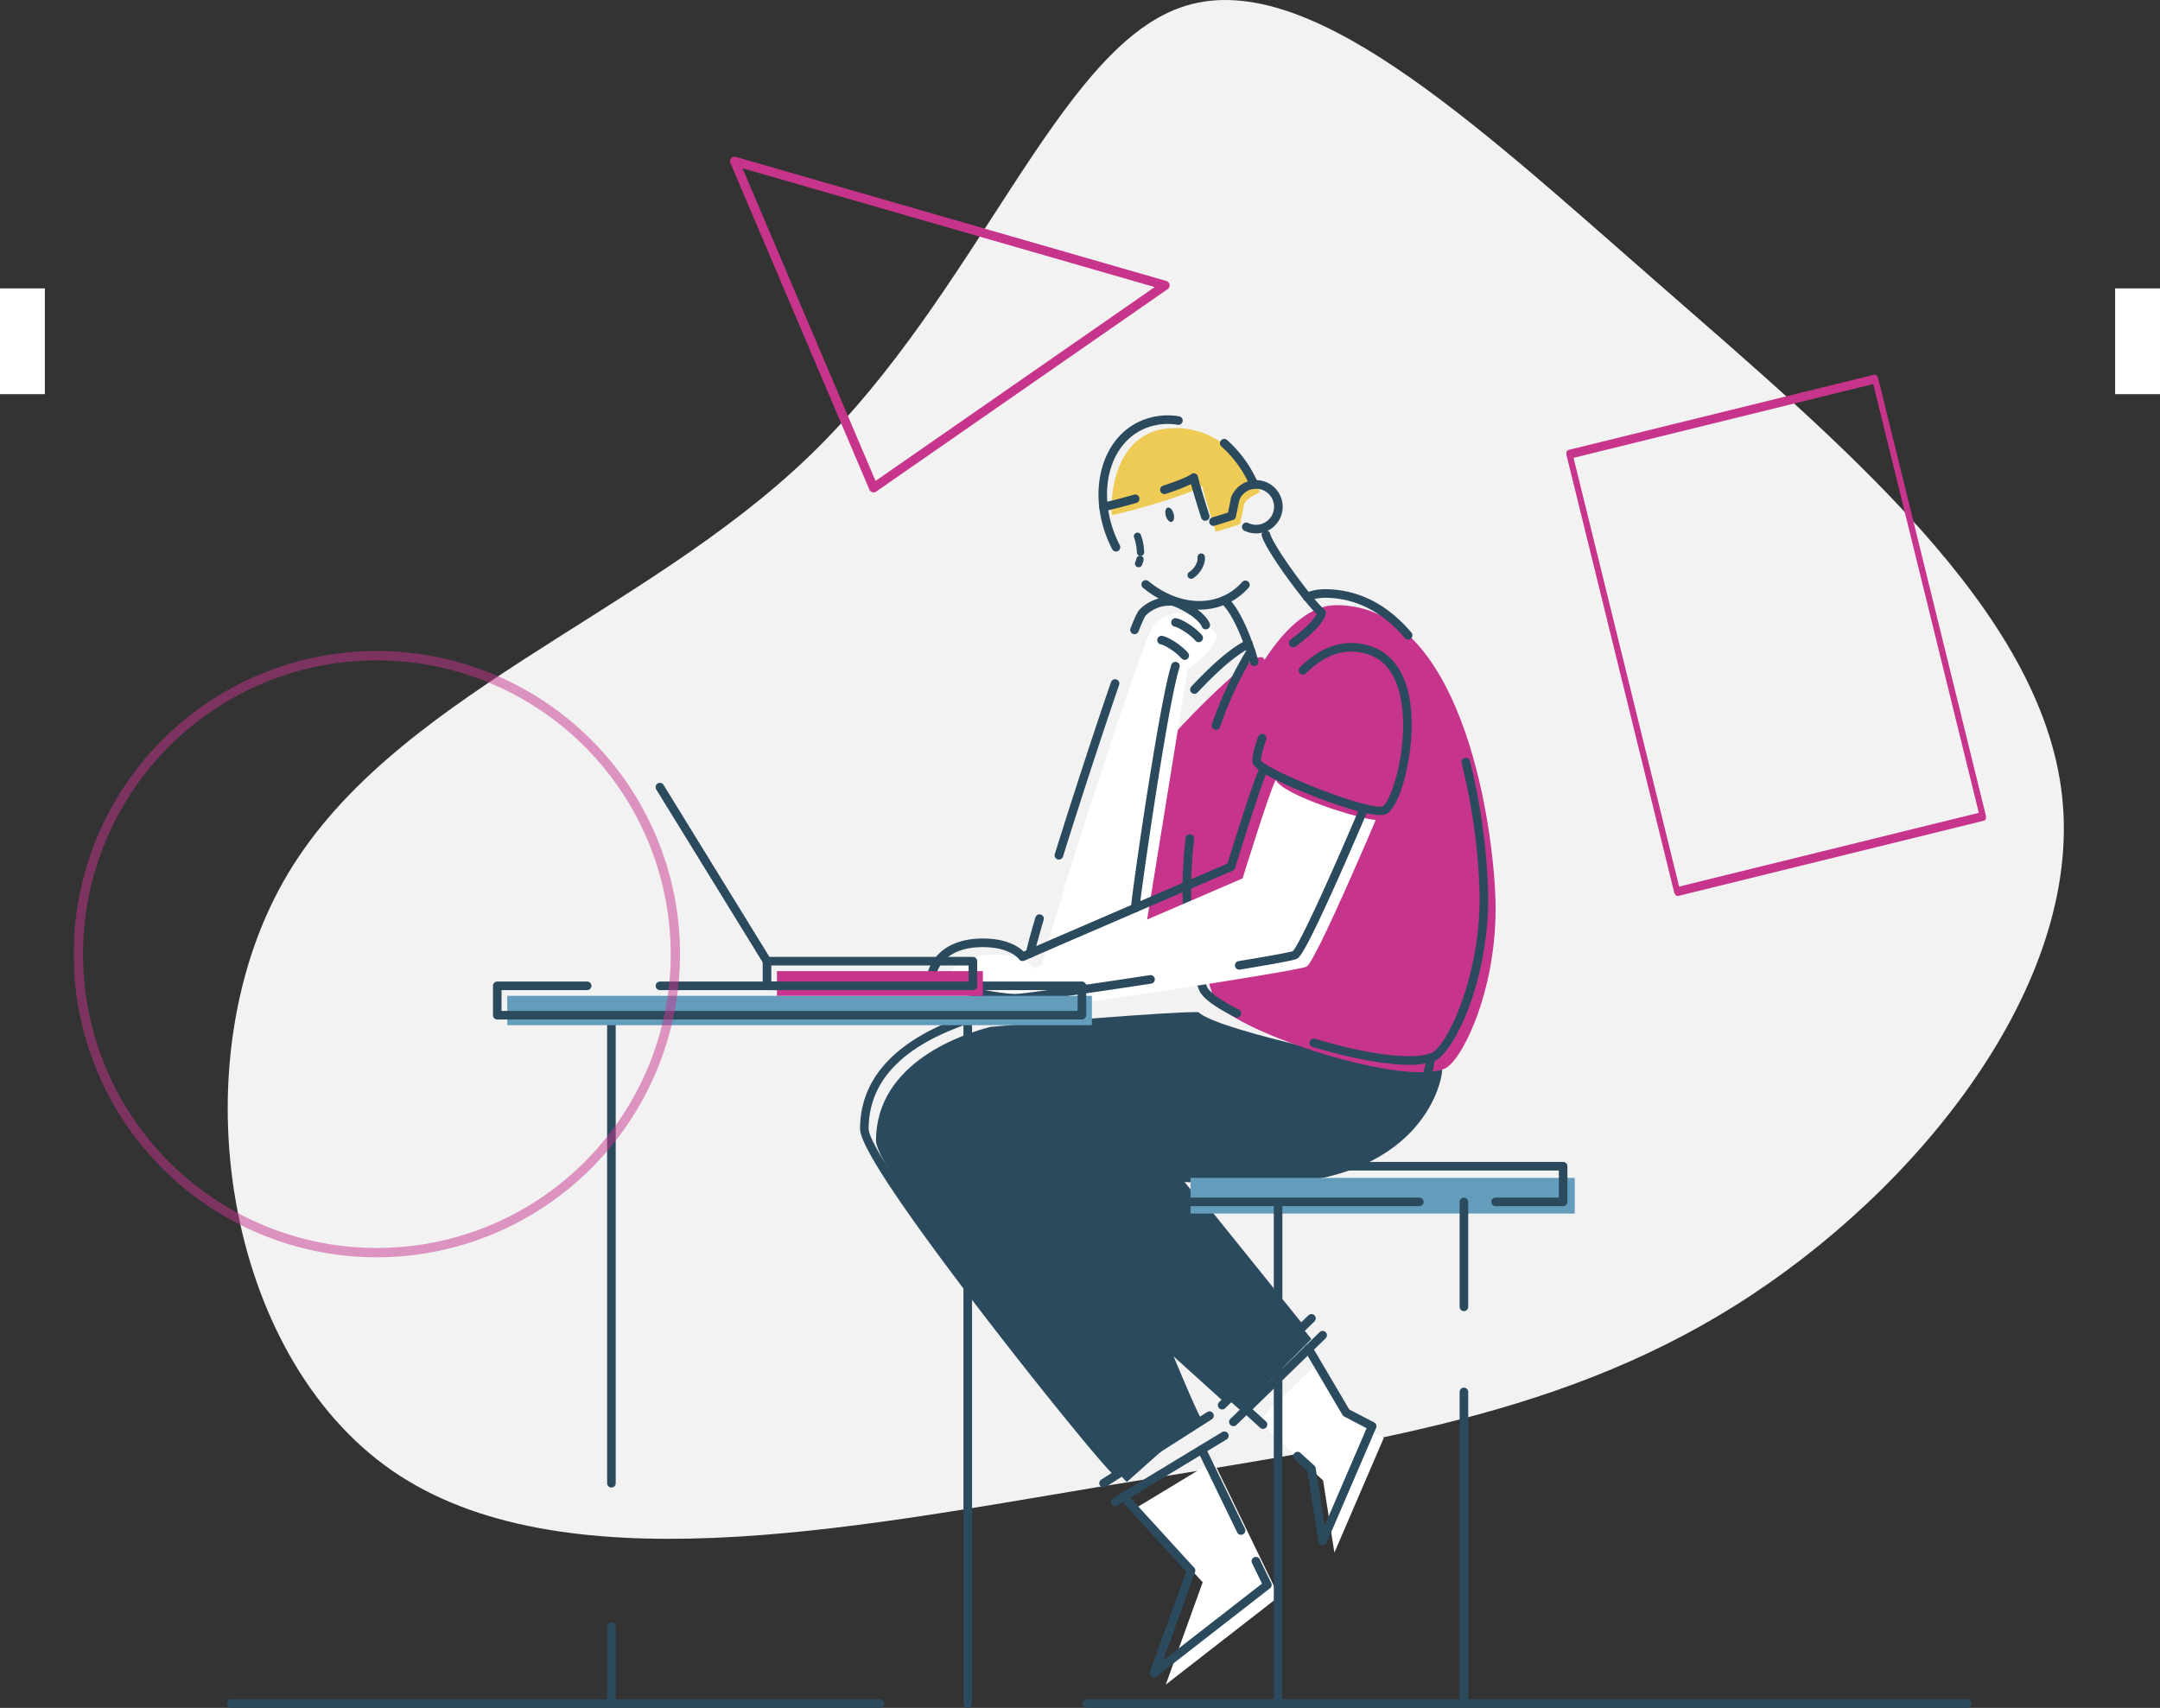 <svg xmlns="http://www.w3.org/2000/svg" xmlns:xlink="http://www.w3.org/1999/xlink" width="674" height="532.967" viewBox="0 0 674 532.967">
  <rect x="0" y="0" width="674" height="532.967" fill="#333333" stroke="none"/>
  <defs>
    <clipPath id="clip-path">
      <rect id="Rechteck_332" data-name="Rechteck 332" width="621" height="532.967" fill="none"/>
    </clipPath>
    <clipPath id="clip-path-3">
      <rect id="Rechteck_330" data-name="Rechteck 330" width="189.195" height="189.198" fill="none"/>
    </clipPath>
  </defs>
  <g id="Gruppe_894" data-name="Gruppe 894" transform="translate(-968 -4069)">
    <g id="Gruppe_885" data-name="Gruppe 885" transform="translate(991 4069)">
      <g id="Gruppe_884" data-name="Gruppe 884" clip-path="url(#clip-path)">
        <g id="Gruppe_883" data-name="Gruppe 883">
          <g id="Gruppe_882" data-name="Gruppe 882" clip-path="url(#clip-path)">
            <path id="Pfad_1551" data-name="Pfad 1551" d="M511.851,87.874c57.593,50.375,120.562,102.593,126.705,160.8,6.3,58.361-44.538,122.713-102.132,158.8S414.48,451.4,337.074,464.15c-77.252,12.9-167.4,30.87-219.622-5.222S50.951,332.684,83.51,275.091s112.116-82.474,164.332-133c52.218-50.375,77.1-126.244,115.648-139.76,38.549-13.669,90.766,35.17,148.36,85.545" transform="translate(-18.086 0)" fill="#f2f2f2"/>
            <path id="Pfad_1552" data-name="Pfad 1552" d="M771.34,300.1l-95.393,23.483c-.519.127-1.087-.371-1.27-1.112l-33.6-136.483c-.183-.743.089-1.447.608-1.575l95.393-23.483c.519-.127,1.087.371,1.27,1.112l33.6,136.484c.182.741-.09,1.447-.609,1.574m-95.115,20.565,93.515-23.021L736.8,163.848l-93.515,23.021Z" transform="translate(-175.278 -43.998)" fill="#c7348b"/>
            <path id="Pfad_1553" data-name="Pfad 1553" d="M709.37,732.534h-274.7a1.34,1.34,0,1,1,0-2.68h274.7a1.34,1.34,0,1,1,0,2.68" transform="translate(-118.486 -199.567)" fill="#2c4a5e"/>
            <path id="Pfad_1554" data-name="Pfad 1554" d="M269.57,732.534H67.155a1.34,1.34,0,1,1,0-2.68H269.57a1.34,1.34,0,1,1,0,2.68" transform="translate(-17.996 -199.567)" fill="#2c4a5e"/>
            <path id="Pfad_1555" data-name="Pfad 1555" d="M486.913,208.438l-1.129,5.426-7.556,2.348s-3.741-11.664-4.255-14.3c-3.668,2.714-24.575,8.582-28.189,9.1-.5-2.811-.5-27.175,19.813-27.175,17.9,0,25.922,17.92,26.392,20.02-1.05.615-5.077,2.107-5.077,4.583" transform="translate(-121.858 -50.267)" fill="#eecb55"/>
            <path id="Pfad_1556" data-name="Pfad 1556" d="M490.731,282.273c-4.544,0-37.5,33.254-38.852,40.216-.591,3.039-10.617,54.919-10.617,54.919l54.982-15.357,3.224-69.959-7.833-9.819Z" transform="translate(-120.656 -77.183)" fill="#c7348b"/>
            <path id="Pfad_1557" data-name="Pfad 1557" d="M415.874,373.638c-.1-3.832,31.471-103.472,35.027-106.855a11.841,11.841,0,0,1,8.987-3.491c1.569.075,9.11,3.636,10.7,7.394-2.719,6.434-9.262,10.01-9.262,10.01l-12.735,78.7Z" transform="translate(-113.714 -71.989)" fill="#fff"/>
            <path id="Pfad_1558" data-name="Pfad 1558" d="M452.412,496.793l45.616,56.468L475.9,575.5l-66.96-58.542,15.841-21.794Z" transform="translate(-111.819 -135.394)" fill="#2c4a5e"/>
            <path id="Pfad_1559" data-name="Pfad 1559" d="M422.822,581.329c-6.166-5.584-78.257-95.411-78.257-106.531,0-24.779,28.117-33.567,35.793-35.5,10.566-.958,57.461-4.883,64.839-4.58,5.318,5.762,67.077,19.055,76.026,17.91,0,4.481-7.119,35.826-57.631,35.826-5.294,0-45.112-1.588-45.853-1.588,0,9.318,25.521,70,27.957,74.127" transform="translate(-94.216 -118.864)" fill="#2c4a5e"/>
            <path id="Pfad_1560" data-name="Pfad 1560" d="M526.042,259.91c40.88,0,49.73,73.753,49.73,94.685,0,26.691-10.827,48.016-16.015,50.011-14.61,5.619-68.242-12.783-71.645-21.494-16.577-42.425,10.714-123.2,37.93-123.2" transform="translate(-132.087 -71.068)" fill="#c7348b"/>
            <path id="Pfad_1561" data-name="Pfad 1561" d="M502.939,204.112a1.339,1.339,0,0,1-1.226-.8c-.3-.681-.626-1.361-.966-2.02a35.518,35.518,0,0,0-7.965-10.371,1.341,1.341,0,1,1,1.782-2,38.225,38.225,0,0,1,8.568,11.148c.363.706.711,1.434,1.033,2.164a1.342,1.342,0,0,1-1.226,1.883" transform="translate(-134.621 -51.564)" fill="#2c4a5e"/>
            <path id="Pfad_1562" data-name="Pfad 1562" d="M445.578,220.891a1.34,1.34,0,0,1-1.193-.727c-7.957-15.47-4.457-33.187,7.8-39.494a21.206,21.206,0,0,1,13.072-1.97,1.34,1.34,0,0,1-.416,2.648,18.523,18.523,0,0,0-11.43,1.705c-10.946,5.631-13.927,21.728-6.646,35.884a1.339,1.339,0,0,1-.579,1.8,1.324,1.324,0,0,1-.612.149" transform="translate(-120.344 -48.786)" fill="#2c4a5e"/>
            <path id="Pfad_1563" data-name="Pfad 1563" d="M476.625,258.383c-5.892,0-12.1-2.326-17.555-6.8a1.341,1.341,0,1,1,1.7-2.074c7.693,6.307,16.929,7.932,24.1,4.243a17.647,17.647,0,0,0,5.116-3.977,1.34,1.34,0,1,1,2,1.783,20.312,20.312,0,0,1-5.892,4.578,20.592,20.592,0,0,1-9.472,2.247" transform="translate(-125.391 -68.141)" fill="#2c4a5e"/>
            <path id="Pfad_1564" data-name="Pfad 1564" d="M504.835,222.841a8.231,8.231,0,0,1-3.618-.828,1.34,1.34,0,1,1,1.168-2.413,5.626,5.626,0,1,0-2.781-7.144,1.34,1.34,0,1,1-2.491-.991,8.308,8.308,0,1,1,7.722,11.375" transform="translate(-135.902 -56.39)" fill="#2c4a5e"/>
            <path id="Pfad_1565" data-name="Pfad 1565" d="M502.958,277.833a1.34,1.34,0,0,1-1.29-.979c-1.456-5.191-4.973-14.945-8.924-18.578a1.341,1.341,0,0,1,1.815-1.973c5.41,4.974,9.268,18.322,9.69,19.827a1.342,1.342,0,0,1-1.291,1.7" transform="translate(-134.615 -69.985)" fill="#2c4a5e"/>
            <path id="Pfad_1566" data-name="Pfad 1566" d="M520.04,264.3a1.341,1.341,0,0,1-.8-2.417c4.8-3.567,7.425-6.535,8.125-7.959-4.123-3.946-15.685-19.5-17.14-24.393a1.34,1.34,0,1,1,2.57-.764c1.365,4.59,13.981,21.437,16.9,23.642a1.34,1.34,0,0,1,.528,1.192c-.313,3.442-7.262,8.856-9.384,10.433a1.34,1.34,0,0,1-.8.264" transform="translate(-139.498 -62.29)" fill="#2c4a5e"/>
            <path id="Pfad_1567" data-name="Pfad 1567" d="M488.981,222.148a1.34,1.34,0,0,1-.4-2.621l4.93-1.532.967-4.654a1.341,1.341,0,0,1,2.626.546l-1.128,5.427a1.342,1.342,0,0,1-.915,1.007l-5.684,1.766a1.328,1.328,0,0,1-.4.061" transform="translate(-133.338 -58.043)" fill="#2c4a5e"/>
            <path id="Pfad_1568" data-name="Pfad 1568" d="M480.656,218.09a1.342,1.342,0,0,1-1.278-.937c-.931-2.95-2.4-7.659-3.16-10.482a69.022,69.022,0,0,1-7.873,3.029,1.34,1.34,0,0,1-.849-2.543c6.222-2.077,8.185-3.152,8.8-3.608a1.34,1.34,0,0,1,2.113.822c.261,1.343,1.545,5.707,3.525,11.975a1.341,1.341,0,0,1-1.279,1.744" transform="translate(-127.579 -55.585)" fill="#2c4a5e"/>
            <path id="Pfad_1569" data-name="Pfad 1569" d="M441.748,217.555a1.34,1.34,0,0,1-.19-2.667c1.345-.194,5.349-1.208,9.736-2.463a1.341,1.341,0,0,1,.738,2.578c-4.562,1.306-8.618,2.326-10.091,2.539a1.336,1.336,0,0,1-.193.014" transform="translate(-120.423 -58.07)" fill="#2c4a5e"/>
            <path id="Pfad_1570" data-name="Pfad 1570" d="M493.173,415.549a1.326,1.326,0,0,1-.6-.142c-6.5-3.246-10.282-6.118-11.225-8.534-4.873-12.472-6.323-28.848-4.191-47.358a1.341,1.341,0,1,1,2.664.307c-2.082,18.076-.69,34.008,4.024,46.074.246.629,1.687,3,9.926,7.112a1.341,1.341,0,0,1-.6,2.54" transform="translate(-130.21 -97.98)" fill="#2c4a5e"/>
            <path id="Pfad_1571" data-name="Pfad 1571" d="M561.813,421.279c-10.609,0-25.051-4.036-30.119-5.56a1.341,1.341,0,0,1,.772-2.568c16.581,4.983,30.453,6.7,36.208,4.493,4.5-1.731,15.156-22.493,15.156-48.761a191.6,191.6,0,0,0-5.618-41.748,1.34,1.34,0,1,1,2.6-.649,194.545,194.545,0,0,1,5.7,42.4c0,27.335-11.08,49.033-16.873,51.262a22.453,22.453,0,0,1-7.824,1.133" transform="translate(-145.122 -88.995)" fill="#2c4a5e"/>
            <path id="Pfad_1572" data-name="Pfad 1572" d="M560.74,268.8a1.34,1.34,0,0,1-1.022-.472c-7.106-8.352-15.536-12.586-25.057-12.586a14,14,0,0,0-4.954.954,1.341,1.341,0,1,1-.95-2.507,16.666,16.666,0,0,1,5.9-1.128c10.343,0,19.461,4.552,27.1,13.529a1.341,1.341,0,0,1-1.02,2.209" transform="translate(-144.344 -69.195)" fill="#2c4a5e"/>
            <path id="Pfad_1573" data-name="Pfad 1573" d="M490.072,303.749a1.341,1.341,0,0,1-1.263-1.788,120.326,120.326,0,0,1,11.027-23.447,1.341,1.341,0,0,1,2.271,1.427,117.5,117.5,0,0,0-10.771,22.914,1.34,1.34,0,0,1-1.263.894" transform="translate(-133.636 -75.984)" fill="#2c4a5e"/>
            <path id="Pfad_1574" data-name="Pfad 1574" d="M455.077,268.016a1.342,1.342,0,0,1-1.246-1.834c1.76-4.455,2.416-5.46,2.862-5.884a13.284,13.284,0,0,1,9.974-3.859c2.1.1,10.055,3.918,11.874,8.209a1.34,1.34,0,1,1-2.467,1.047c-1.324-3.122-8.293-6.49-9.536-6.579a10.557,10.557,0,0,0-8,3.124c-.063.078-.585.8-2.216,4.927a1.34,1.34,0,0,1-1.247.848" transform="translate(-124.067 -70.115)" fill="#2c4a5e"/>
            <path id="Pfad_1575" data-name="Pfad 1575" d="M422.606,348.01a1.342,1.342,0,0,1-1.279-1.741c5.869-18.753,12.588-39.3,17.534-53.621a1.34,1.34,0,1,1,2.534.875c-4.938,14.3-11.648,34.816-17.51,53.546a1.342,1.342,0,0,1-1.279.941" transform="translate(-115.188 -79.773)" fill="#2c4a5e"/>
            <path id="Pfad_1576" data-name="Pfad 1576" d="M410.361,406.219a1.354,1.354,0,0,1-1.34-1.322c-.01-.4-.031-1.245,2.915-11.253a1.341,1.341,0,0,1,2.572.758c-2.552,8.668-2.794,10.2-2.807,10.459a1.327,1.327,0,0,1-1.306,1.358h-.033" transform="translate(-111.84 -107.372)" fill="#2c4a5e"/>
            <path id="Pfad_1577" data-name="Pfad 1577" d="M479.9,273a1.334,1.334,0,0,1-1.018-.469c-1.768-2.062-5.279-4.181-6.464-4.368a1.341,1.341,0,0,1,.419-2.648c2.079.328,6.081,2.94,8.08,5.272A1.34,1.34,0,0,1,479.9,273" transform="translate(-128.865 -72.596)" fill="#2c4a5e"/>
            <path id="Pfad_1578" data-name="Pfad 1578" d="M473.9,280.589a1.337,1.337,0,0,1-1.019-.469c-1.766-2.061-5.277-4.181-6.462-4.368a1.341,1.341,0,0,1,.418-2.648c2.08.329,6.081,2.941,8.079,5.272a1.341,1.341,0,0,1-1.017,2.213" transform="translate(-127.226 -74.671)" fill="#2c4a5e"/>
            <path id="Pfad_1579" data-name="Pfad 1579" d="M455.4,362.422h-.049a1.341,1.341,0,0,1-1.291-1.388c.142-3.886,8.793-63.932,12.581-75.811a1.341,1.341,0,1,1,2.555.814c-3.775,11.837-12.361,72.485-12.456,75.095a1.34,1.34,0,0,1-1.339,1.291" transform="translate(-124.154 -77.734)" fill="#2c4a5e"/>
            <path id="Pfad_1580" data-name="Pfad 1580" d="M480.809,291.649a1.341,1.341,0,0,1-.98-2.256c7.008-7.5,12.809-12.375,17.241-14.493a1.341,1.341,0,1,1,1.157,2.419c-4.07,1.946-9.754,6.755-16.439,13.906a1.339,1.339,0,0,1-.979.425" transform="translate(-131.103 -75.131)" fill="#2c4a5e"/>
            <path id="Pfad_1581" data-name="Pfad 1581" d="M284.657,393.208a1.338,1.338,0,0,1-1.143-.639L250.08,338.253a1.341,1.341,0,0,1,2.284-1.405L285.8,391.165a1.341,1.341,0,0,1-1.14,2.044" transform="translate(-68.326 -91.931)" fill="#2c4a5e"/>
            <path id="Pfad_1582" data-name="Pfad 1582" d="M467.721,563.569a1.34,1.34,0,0,1-1.156-.66c-2.724-4.62-28.142-65.15-28.142-74.808a1.34,1.34,0,0,1,1.341-1.341c.209,0,2.207.076,7.862.291,11.939.453,34.163,1.3,37.991,1.3,20.634,0,36.814-5.472,46.792-15.823,7.886-8.18,9.5-16.8,9.5-18.663a1.341,1.341,0,1,1,2.681,0c0,2.566-1.883,11.845-10.249,20.523-7.318,7.593-21.711,16.643-48.722,16.643-3.878,0-26.135-.846-38.092-1.3-2.609-.1-4.877-.185-6.281-.237,1.992,12.2,24.906,67.432,27.631,72.054a1.341,1.341,0,0,1-1.153,2.022" transform="translate(-119.88 -123.736)" fill="#2c4a5e"/>
            <path id="Pfad_1583" data-name="Pfad 1583" d="M417.31,578.885a1.331,1.331,0,0,1-.9-.347c-3.339-3.023-23.192-27.32-41.6-51.368-24.613-32.145-37.093-51.038-37.093-56.155,0-23.849,25.18-32.7,34.659-36.034.773-.272,1.449-.509,2-.717a1.34,1.34,0,1,1,.939,2.51c-.57.214-1.262.457-2.055.736-9.836,3.458-32.868,11.555-32.868,33.5,0,4.26,13.659,24.644,36.54,54.526,19.424,25.367,38.43,48.434,41.276,51.011a1.34,1.34,0,0,1-.9,2.334" transform="translate(-92.342 -118.719)" fill="#2c4a5e"/>
            <path id="Pfad_1584" data-name="Pfad 1584" d="M441.8,629.946a1.341,1.341,0,0,1-.722-2.471L474.122,606.4a1.34,1.34,0,0,1,1.442,2.26l-33.039,21.074a1.334,1.334,0,0,1-.719.211" transform="translate(-120.438 -165.753)" fill="#2c4a5e"/>
            <path id="Pfad_1585" data-name="Pfad 1585" d="M446.761,638.121a1.341,1.341,0,0,1-.7-2.488l34.1-20.65a1.341,1.341,0,0,1,1.389,2.294l-34.1,20.649a1.336,1.336,0,0,1-.693.195" transform="translate(-121.793 -168.105)" fill="#2c4a5e"/>
            <path id="Pfad_1586" data-name="Pfad 1586" d="M486.717,594.353a1.333,1.333,0,0,1-.9-.346l-21.193-19.145a1.34,1.34,0,1,1,1.8-1.989l21.193,19.145a1.34,1.34,0,0,1-.9,2.335" transform="translate(-126.924 -156.549)" fill="#2c4a5e"/>
            <path id="Pfad_1587" data-name="Pfad 1587" d="M514.175,556.213a1.339,1.339,0,0,1-1.045-.5l-31.539-39.167a1.341,1.341,0,0,1,2.089-1.681l31.539,39.166a1.34,1.34,0,0,1-1.044,2.181" transform="translate(-131.603 -140.645)" fill="#2c4a5e"/>
            <path id="Pfad_1588" data-name="Pfad 1588" d="M492.716,594.162a1.341,1.341,0,0,1-.934-2.3l27.865-27.08a1.341,1.341,0,0,1,1.87,1.923l-27.866,27.081a1.336,1.336,0,0,1-.934.379" transform="translate(-134.359 -154.327)" fill="#2c4a5e"/>
            <path id="Pfad_1589" data-name="Pfad 1589" d="M497.556,601.352a1.341,1.341,0,0,1-.934-2.3l27.866-27.08a1.341,1.341,0,0,1,1.869,1.922l-27.867,27.081a1.336,1.336,0,0,1-.934.379" transform="translate(-135.683 -156.293)" fill="#2c4a5e"/>
            <path id="Pfad_1590" data-name="Pfad 1590" d="M230.423,723.473a1.341,1.341,0,0,1-1.341-1.341V698.06a1.341,1.341,0,0,1,2.681,0v24.073a1.341,1.341,0,0,1-1.341,1.341" transform="translate(-62.639 -190.507)" fill="#2c4a5e"/>
            <path id="Pfad_1591" data-name="Pfad 1591" d="M230.423,582.91a1.34,1.34,0,0,1-1.341-1.34V435.52a1.341,1.341,0,0,1,2.681,0v146.05a1.34,1.34,0,0,1-1.341,1.34" transform="translate(-62.639 -118.719)" fill="#2c4a5e"/>
            <path id="Pfad_1592" data-name="Pfad 1592" d="M383.457,651.684a1.34,1.34,0,0,1-1.341-1.34V435.518a1.341,1.341,0,0,1,2.681,0V650.344a1.34,1.34,0,0,1-1.341,1.34" transform="translate(-104.484 -118.719)" fill="#2c4a5e"/>
            <path id="Pfad_1593" data-name="Pfad 1593" d="M548.569,284.071c19.465,6.776,9.553,48.466,4.074,49.871s-38.486-11.66-39.542-15.172,12.727-42.615,35.468-34.7" transform="translate(-140.284 -77.386)" fill="#c7348b"/>
            <path id="Pfad_1594" data-name="Pfad 1594" d="M546.12,329.87c-5.222,0-17.1-4.452-20.9-5.931-15.584-6.065-18.538-9.052-18.91-10.293-.517-1.717,1-6.3,1.678-8.195a1.341,1.341,0,1,1,2.525.9c-1.355,3.786-1.681,5.943-1.635,6.492,2,3.008,32.906,15.572,37.925,14.286,1.778-.538,6.156-11.286,6.42-24.253.146-7.181-1.037-19.723-10.6-23.052-6.832-2.378-13.457-.416-19.69,5.831a1.34,1.34,0,0,1-1.9-1.893c6.924-6.939,14.691-9.177,22.469-6.47,4.966,1.729,13.176,7.528,12.36,26.942-.458,10.912-4.224,24.425-8.394,25.494a5.556,5.556,0,0,1-1.347.139" transform="translate(-138.413 -75.517)" fill="#2c4a5e"/>
            <path id="Pfad_1595" data-name="Pfad 1595" d="M477.146,335.037c-1.586,2.324-10.355,30.688-10.355,30.688s-61.952,26.692-65.044,28.1c-1.123-1.545-4.828-4.354-12.362-4.354-13.77,0-16.155,9.131-16.155,11.1s20.932,6.321,26.551,6.182,84.148-12.081,86.958-13.487,21.6-45.787,21.6-45.787c-5.075-.27-28.535-7.529-31.191-12.435" transform="translate(-102.054 -91.611)" fill="#fff"/>
            <path id="Pfad_1596" data-name="Pfad 1596" d="M394.067,402.575c-5.153,0-24.429-3.614-27.087-6.206a1.82,1.82,0,0,1-.6-1.319c0-2.628,2.969-12.438,17.5-12.438,7.508,0,11.22,2.606,12.713,4.074,7.789-3.415,57.33-24.762,63.595-27.462,1.821-5.88,8.785-28.171,10.346-30.457a1.34,1.34,0,1,1,2.214,1.511c-1.073,1.572-6.814,19.437-10.181,30.328a1.341,1.341,0,0,1-.75.836c-.62.267-61.976,26.7-65.02,28.085a1.341,1.341,0,0,1-1.639-.432c-1.027-1.412-4.557-3.8-11.278-3.8-12.293,0-14.425,7.508-14.758,9.352,2.823,1.752,19.932,5.366,25.12,5.247,2.38-.06,19.95-2.524,41.778-5.858a1.341,1.341,0,0,1,.4,2.651c-18.224,2.783-39.176,5.813-42.115,5.887-.075,0-.154,0-.236,0" transform="translate(-100.18 -89.736)" fill="#2c4a5e"/>
            <path id="Pfad_1597" data-name="Pfad 1597" d="M500.055,397.01a1.341,1.341,0,0,1-.217-2.664c13.619-2.249,16.369-2.922,16.919-3.1,2.115-2.059,12.36-24.675,21.017-45.127a1.341,1.341,0,0,1,2.469,1.046c-.047.11-4.76,11.236-9.756,22.392-10.292,22.979-11.713,23.689-12.477,24.071-.392.195-1.307.652-17.735,3.365a1.42,1.42,0,0,1-.22.018" transform="translate(-136.366 -94.417)" fill="#2c4a5e"/>
            <rect id="Rechteck_327" data-name="Rechteck 327" width="119.905" height="11.127" transform="translate(348.489 367.573)" fill="#649dbc"/>
            <path id="Pfad_1598" data-name="Pfad 1598" d="M594.029,512.859H572.96a1.34,1.34,0,1,1,0-2.68h19.728v-8.446H475.464v8.446h73.7a1.34,1.34,0,1,1,0,2.68h-75.04a1.34,1.34,0,0,1-1.341-1.34V500.392a1.341,1.341,0,0,1,1.341-1.341h119.9a1.34,1.34,0,0,1,1.34,1.341v11.127a1.34,1.34,0,0,1-1.34,1.34" transform="translate(-129.275 -136.458)" fill="#2c4a5e"/>
            <rect id="Rechteck_328" data-name="Rechteck 328" width="182.433" height="9.158" transform="translate(135.28 310.761)" fill="#649dbc"/>
            <path id="Pfad_1599" data-name="Pfad 1599" d="M363.829,433.414H181.4a1.341,1.341,0,0,1-1.341-1.34v-9.158a1.341,1.341,0,0,1,1.341-1.341h28.079a1.341,1.341,0,0,1,0,2.681H182.737v6.477H362.488v-6.477H232.129a1.341,1.341,0,0,1,0-2.681h131.7a1.34,1.34,0,0,1,1.341,1.341v9.158a1.34,1.34,0,0,1-1.341,1.34" transform="translate(-49.233 -115.273)" fill="#2c4a5e"/>
            <rect id="Rechteck_329" data-name="Rechteck 329" width="64.251" height="7.704" transform="translate(219.447 303.057)" fill="#c7348b"/>
            <path id="Pfad_1600" data-name="Pfad 1600" d="M361.488,421.357H297.238a1.34,1.34,0,0,1-1.341-1.341v-7.7a1.34,1.34,0,0,1,1.341-1.34h64.251a1.341,1.341,0,0,1,1.341,1.34v7.7a1.341,1.341,0,0,1-1.341,1.341m-62.91-2.681h61.57v-5.023h-61.57Z" transform="translate(-80.908 -112.374)" fill="#2c4a5e"/>
            <path id="Pfad_1601" data-name="Pfad 1601" d="M455.888,642.313l21.051,23.039-11.519,31.939L500.764,669.8l-20.488-42.258" transform="translate(-124.656 -171.592)" fill="#fff"/>
            <path id="Pfad_1602" data-name="Pfad 1602" d="M496.209,648.674a1.339,1.339,0,0,1-1.207-.756l-12.267-25.3a1.34,1.34,0,0,1,2.412-1.17l12.267,25.3a1.342,1.342,0,0,1-1.205,1.925" transform="translate(-131.96 -169.718)" fill="#2c4a5e"/>
            <path id="Pfad_1603" data-name="Pfad 1603" d="M459.909,698.679a1.34,1.34,0,0,1-1.261-1.8l11.244-31.178-20.505-22.442a1.34,1.34,0,1,1,1.978-1.808L472.418,664.5a1.341,1.341,0,0,1,.271,1.359l-9.949,27.584,30.833-23.98-3.108-6.408a1.34,1.34,0,1,1,2.412-1.169l3.581,7.384a1.339,1.339,0,0,1-.384,1.642L460.732,698.4a1.339,1.339,0,0,1-.823.283" transform="translate(-122.782 -175.277)" fill="#2c4a5e"/>
            <path id="Pfad_1604" data-name="Pfad 1604" d="M528.035,584.353l11.732,19.92,8.1,4.217-15.416,35.8-3.52-22.524-20.316-18.549" transform="translate(-139.074 -159.782)" fill="#fff"/>
            <path id="Pfad_1605" data-name="Pfad 1605" d="M508.3,610.9a1.335,1.335,0,0,1-.9-.35l-5.2-4.746a1.34,1.34,0,1,1,1.808-1.979l5.2,4.745a1.34,1.34,0,0,1-.9,2.33" transform="translate(-137.2 -165.009)" fill="#2c4a5e"/>
            <path id="Pfad_1606" data-name="Pfad 1606" d="M532.948,640.124a1.322,1.322,0,0,1-.169-.011,1.34,1.34,0,0,1-1.157-1.123l-3.447-22.058-4.013-3.664a1.341,1.341,0,0,1,1.808-1.98l4.36,3.982a1.347,1.347,0,0,1,.421.782l2.8,17.932,13.085-30.391-7-3.642a1.338,1.338,0,0,1-.536-.509l-11.732-19.92a1.341,1.341,0,1,1,2.31-1.361L541.22,597.75l7.762,4.04a1.34,1.34,0,0,1,.612,1.719l-15.416,35.8a1.34,1.34,0,0,1-1.23.81" transform="translate(-143.205 -157.909)" fill="#2c4a5e"/>
            <path id="Pfad_1607" data-name="Pfad 1607" d="M516.737,672.557a1.34,1.34,0,0,1-1.341-1.34V515.708a1.341,1.341,0,0,1,2.681,0V671.217a1.34,1.34,0,0,1-1.341,1.34" transform="translate(-140.927 -140.646)" fill="#2c4a5e"/>
            <path id="Pfad_1608" data-name="Pfad 1608" d="M596.548,694.891a1.34,1.34,0,0,1-1.34-1.341V597.391a1.341,1.341,0,1,1,2.681,0V693.55a1.34,1.34,0,0,1-1.341,1.341" transform="translate(-162.75 -162.981)" fill="#2c4a5e"/>
            <path id="Pfad_1609" data-name="Pfad 1609" d="M596.548,549.8a1.34,1.34,0,0,1-1.34-1.341V515.7a1.341,1.341,0,0,1,2.681,0v32.754a1.341,1.341,0,0,1-1.341,1.341" transform="translate(-162.75 -140.645)" fill="#2c4a5e"/>
            <path id="Pfad_1610" data-name="Pfad 1610" d="M468.967,220.573c.352,1.232,1.181,2.074,1.851,1.883s.927-1.345.575-2.576-1.18-2.074-1.851-1.883-.926,1.345-.575,2.576" transform="translate(-128.189 -59.6)" fill="#2c4a5e"/>
            <path id="Pfad_1611" data-name="Pfad 1611" d="M456.912,242.284a1.141,1.141,0,0,1-1.032-1.624,4.778,4.778,0,0,0,.341-1.075,1.14,1.14,0,0,1,2.236.453,7.008,7.008,0,0,1-.51,1.588,1.141,1.141,0,0,1-1.034.658" transform="translate(-124.624 -65.261)" fill="#2c4a5e"/>
            <path id="Pfad_1612" data-name="Pfad 1612" d="M457.377,236.032a1.14,1.14,0,0,1-1.139-1.113,14.952,14.952,0,0,0-.862-4.585,1.14,1.14,0,1,1,2.111-.865,17.231,17.231,0,0,1,1.032,5.4,1.141,1.141,0,0,1-1.112,1.168h-.028" transform="translate(-124.492 -62.551)" fill="#2c4a5e"/>
            <path id="Pfad_1613" data-name="Pfad 1613" d="M479.489,245.623a1.141,1.141,0,0,1-.636-2.089c1.832-1.227,2.792-3.311,2.632-4.538a1.14,1.14,0,0,1,2.262-.295c.295,2.254-1.263,5.146-3.624,6.729a1.136,1.136,0,0,1-.634.193" transform="translate(-130.797 -64.997)" fill="#2c4a5e"/>
            <g id="Gruppe_881" data-name="Gruppe 881" transform="translate(0 203.153)" opacity="0.5">
              <g id="Gruppe_880" data-name="Gruppe 880">
                <g id="Gruppe_879" data-name="Gruppe 879" clip-path="url(#clip-path-3)">
                  <path id="Pfad_1614" data-name="Pfad 1614" d="M94.594,468.806a94.6,94.6,0,1,1,94.6-94.6,94.7,94.7,0,0,1-94.6,94.6m0-186.291a91.693,91.693,0,1,0,91.694,91.691,91.793,91.793,0,0,0-91.694-91.691" transform="translate(0 -279.607)" fill="#c7348b"/>
                </g>
              </g>
            </g>
            <path id="Pfad_1615" data-name="Pfad 1615" d="M326.656,172.061a1.421,1.421,0,0,1-1.3-.862L281.989,69.281a1.417,1.417,0,0,1,1.7-1.917l134.343,38.728a1.417,1.417,0,0,1,.416,2.526l-90.98,63.189a1.417,1.417,0,0,1-.808.254M285.764,70.913l41.515,97.573,87.1-60.5Z" transform="translate(-77.075 -18.405)" fill="#c7348b"/>
          </g>
        </g>
      </g>
    </g>
    <rect id="Rechteck_339" data-name="Rechteck 339" width="14" height="33" transform="translate(968 4159)" fill="#fff"/>
    <rect id="Rechteck_340" data-name="Rechteck 340" width="14" height="33" transform="translate(1628 4159)" fill="#fff"/>
  </g>
</svg>
